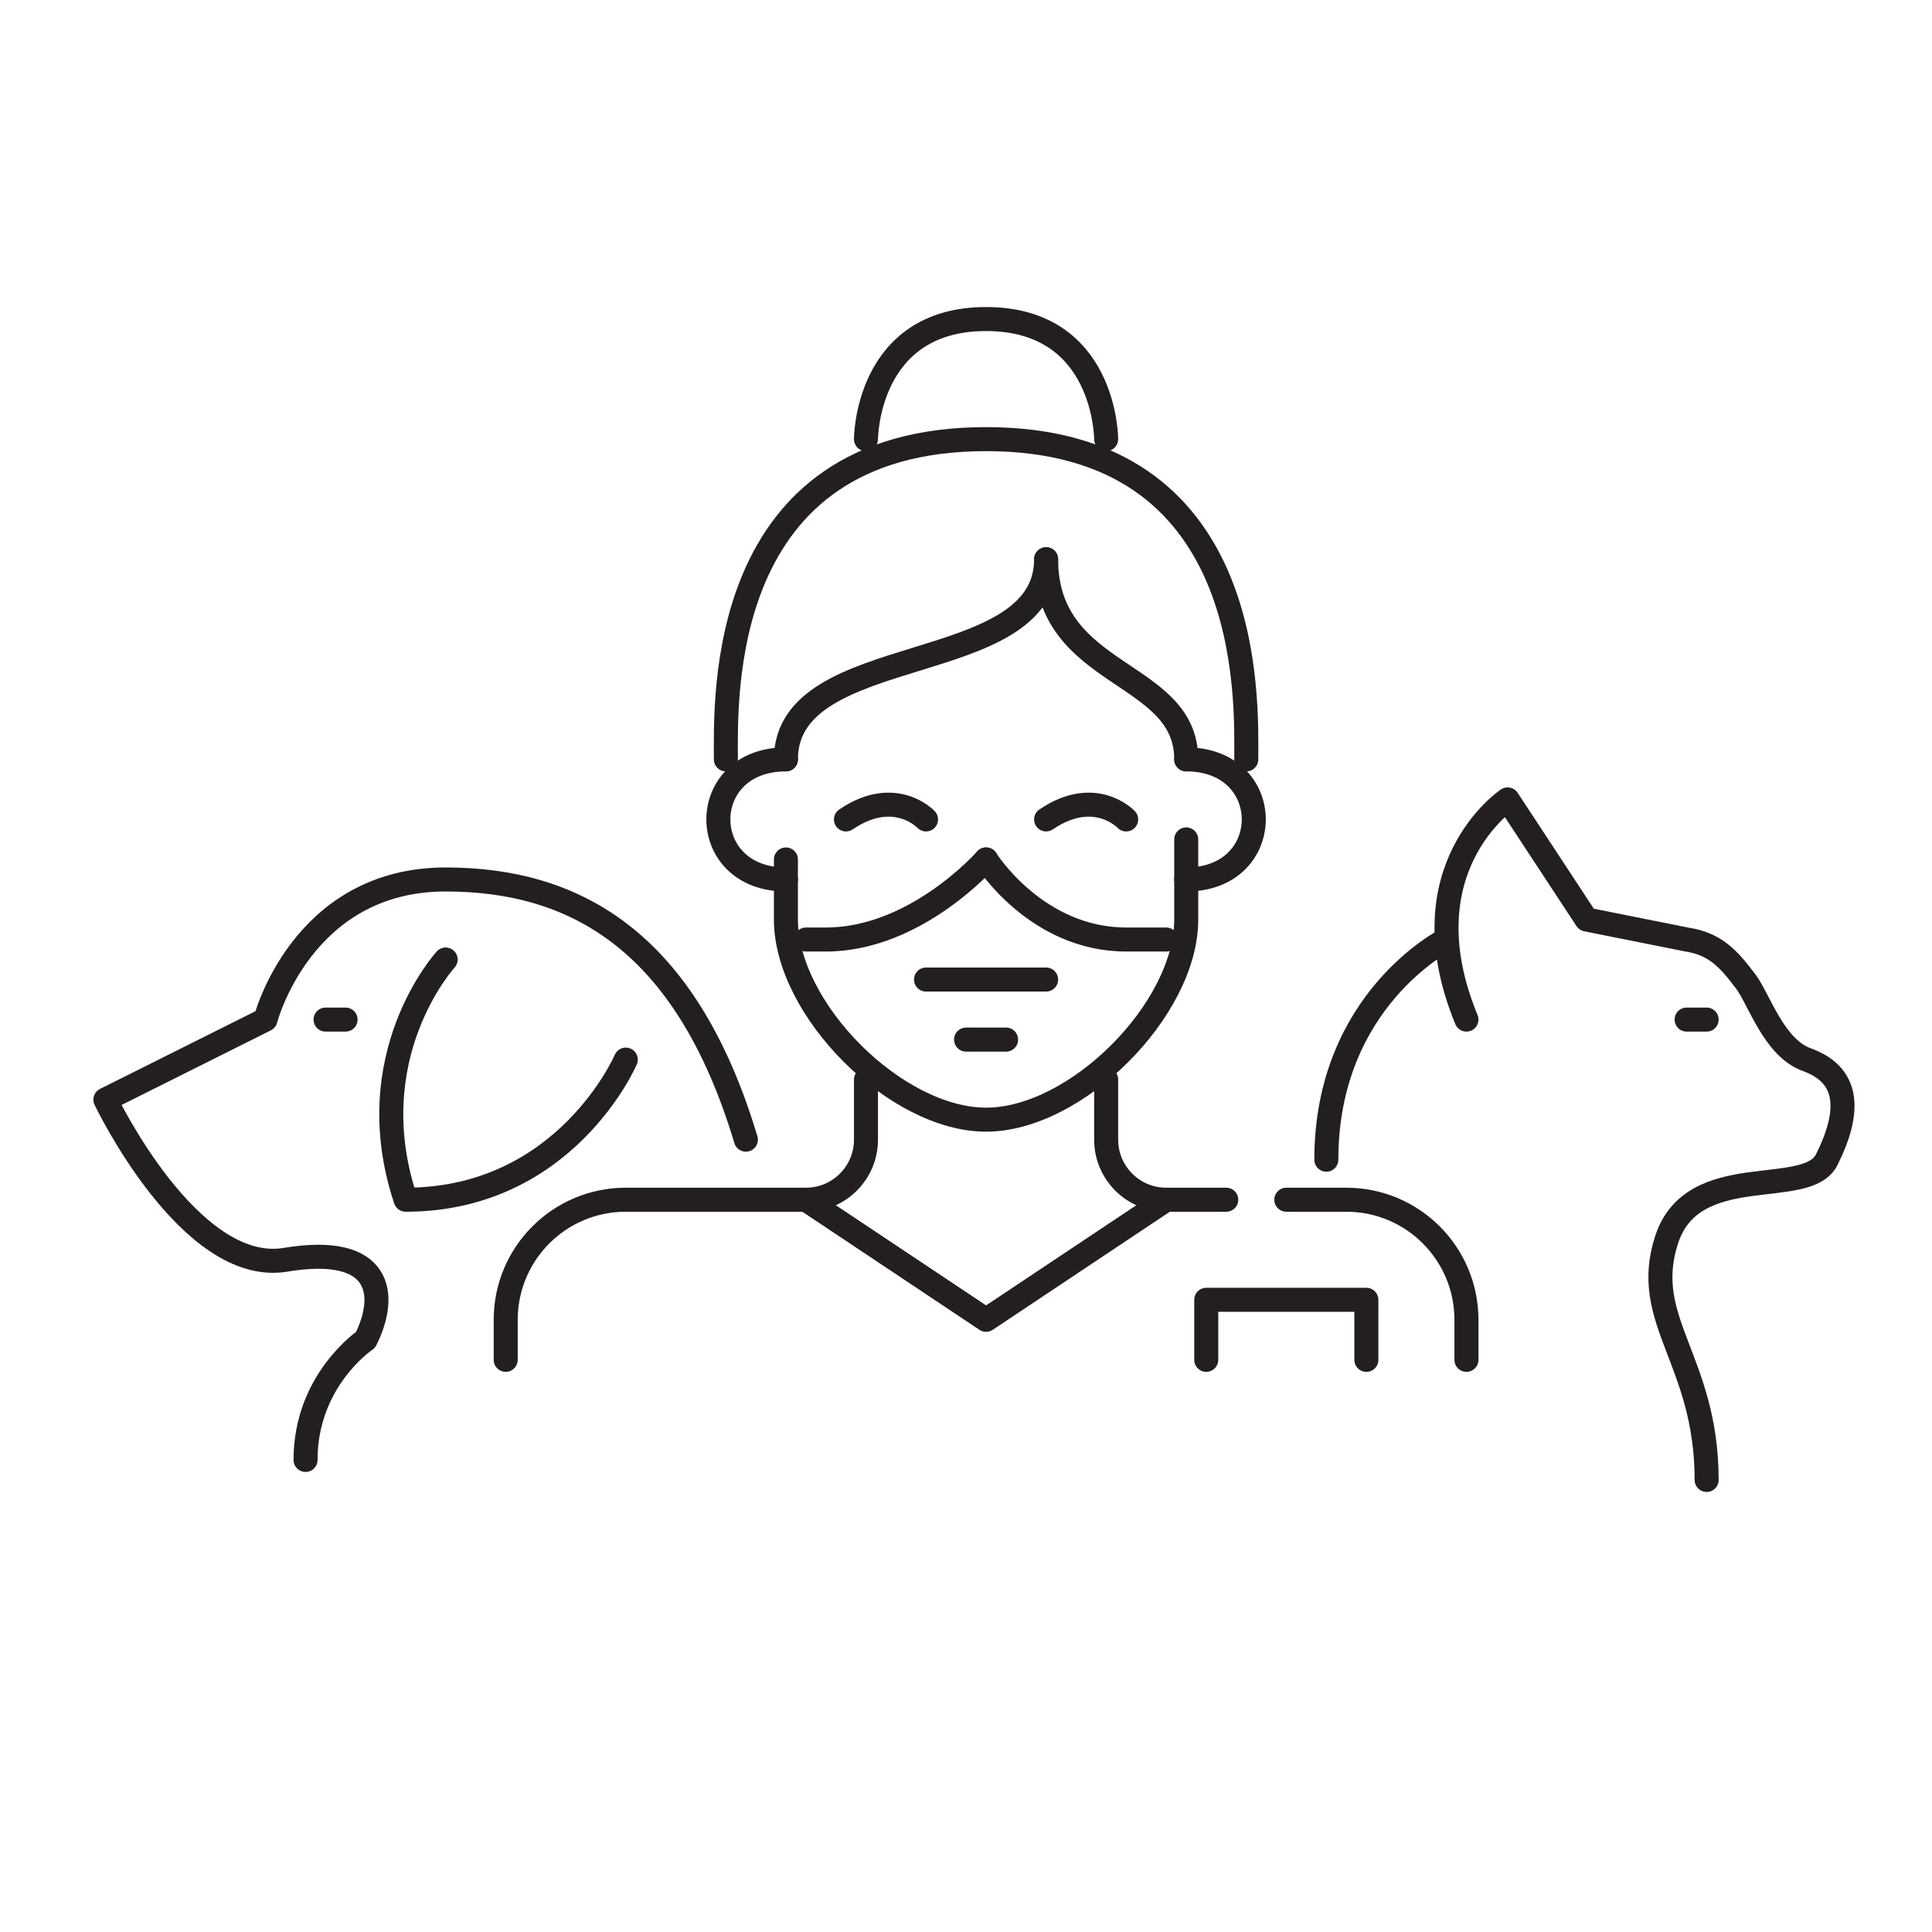 <?xml version="1.0" encoding="UTF-8" standalone="no"?>
<!-- Generator: Adobe Illustrator 27.5.0, SVG Export Plug-In . SVG Version: 6.00 Build 0)  -->

<svg
   xmlns:dc="http://purl.org/dc/elements/1.1/"
   xmlns:cc="http://creativecommons.org/ns#"
   xmlns:rdf="http://www.w3.org/1999/02/22-rdf-syntax-ns#"
   xmlns:svg="http://www.w3.org/2000/svg"
   xmlns="http://www.w3.org/2000/svg"
   xmlns:sodipodi="http://sodipodi.sourceforge.net/DTD/sodipodi-0.dtd"
   xmlns:inkscape="http://www.inkscape.org/namespaces/inkscape"
   version="1.1"
   id="ëÎÓÈ_1"
   x="0px"
   y="0px"
   viewBox="0 0 300 300"
   style="enable-background:new 0 0 300 300;"
   xml:space="preserve"
   sodipodi:docname="careers.svg"
   inkscape:version="0.92.4 (5da689c313, 2019-01-14)"><defs
   id="defs16" /><sodipodi:namedview
   pagecolor="#ffffff"
   bordercolor="#666666"
   borderopacity="1"
   objecttolerance="10"
   gridtolerance="10"
   guidetolerance="10"
   inkscape:pageopacity="0"
   inkscape:pageshadow="2"
   inkscape:window-width="1229"
   inkscape:window-height="586"
   id="namedview14"
   showgrid="false"
   inkscape:zoom="0.78666667"
   inkscape:cx="150"
   inkscape:cy="150"
   inkscape:window-x="55"
   inkscape:window-y="194"
   inkscape:window-maximized="0"
   inkscape:current-layer="ëÎÓÈ_1" />
<style
   type="text/css"
   id="style2">
	.st0{fill:none;stroke:#231F20;stroke-width:7.2;stroke-linecap:round;stroke-linejoin:round;stroke-miterlimit:10;}
	.st1{fill:none;stroke:#231F20;stroke-width:5.7;stroke-linecap:round;stroke-linejoin:round;stroke-miterlimit:10;}
	.st2{fill:none;stroke:#231F20;stroke-width:5.42;stroke-linecap:round;stroke-linejoin:round;stroke-miterlimit:10;}
	.st3{fill:none;stroke:#231F20;stroke-width:4.732;stroke-linecap:round;stroke-linejoin:round;stroke-miterlimit:10;}
	.st4{fill:none;stroke:#231F20;stroke-width:8.716;stroke-linecap:round;stroke-linejoin:round;stroke-miterlimit:10;}
	.st5{fill:#1A171B;}
</style>

<g
   transform="matrix(0.518,0,0,0.518,14.5,47.675)"
   id="g916"
   style="stroke:#231f20;stroke-opacity:1"><path
     class="cls-1"
     d="m 189.6,135.6 c 0,-18 -3,-96 78,-96 81,0 78,78 78,96"
     id="path8-5"
     inkscape:connector-curvature="0"
     style="fill:none;stroke:#231f20;stroke-width:7.2px;stroke-linecap:round;stroke-linejoin:round;stroke-opacity:1" /><path
     class="cls-1"
     d="m 207.6,165.6 v 18 c 0,27 33,60 60,60 27,0 60,-33 60,-60 v -24"
     id="path10"
     inkscape:connector-curvature="0"
     style="fill:none;stroke:#231f20;stroke-width:7.2px;stroke-linecap:round;stroke-linejoin:round;stroke-opacity:1" /><path
     class="cls-1"
     d="m 309.6,153.6 c 0,0 -9.34,-9.96 -24,0"
     id="path12"
     inkscape:connector-curvature="0"
     style="fill:none;stroke:#231f20;stroke-width:7.2px;stroke-linecap:round;stroke-linejoin:round;stroke-opacity:1" /><path
     class="cls-1"
     d="m 249.6,153.6 c 0,0 -9.34,-9.96 -24,0"
     id="path14"
     inkscape:connector-curvature="0"
     style="fill:none;stroke:#231f20;stroke-width:7.2px;stroke-linecap:round;stroke-linejoin:round;stroke-opacity:1" /><path
     class="cls-1"
     d="m 285.6,75.6 c 0,36 42,33 42,60"
     id="path16"
     inkscape:connector-curvature="0"
     style="fill:none;stroke:#231f20;stroke-width:7.2px;stroke-linecap:round;stroke-linejoin:round;stroke-opacity:1" /><path
     class="cls-1"
     d="m 207.6,135.6 c 0,-36 78,-24 78,-60"
     id="path18"
     inkscape:connector-curvature="0"
     style="fill:none;stroke:#231f20;stroke-width:7.2px;stroke-linecap:round;stroke-linejoin:round;stroke-opacity:1" /><path
     class="cls-1"
     d="m 231.6,39.6 c 0,0 0,-36 36,-36 36,0 36,36 36,36"
     id="path20"
     inkscape:connector-curvature="0"
     style="fill:none;stroke:#231f20;stroke-width:7.2px;stroke-linecap:round;stroke-linejoin:round;stroke-opacity:1" /><path
     class="cls-1"
     d="m 231.6,231.6 v 18 c 0,9.94 -8.06,18 -18,18 h -54 c -19.88,0 -36,16.12 -36,36 v 12"
     id="path22"
     inkscape:connector-curvature="0"
     style="fill:none;stroke:#231f20;stroke-width:7.2px;stroke-linecap:round;stroke-linejoin:round;stroke-opacity:1" /><path
     class="cls-1"
     d="m 357.6,267.6 h 18 c 19.88,0 36,16.12 36,36 v 12"
     id="path24"
     inkscape:connector-curvature="0"
     style="fill:none;stroke:#231f20;stroke-width:7.2px;stroke-linecap:round;stroke-linejoin:round;stroke-opacity:1" /><path
     class="cls-1"
     d="m 303.6,231.6 v 18 c 0,9.94 8.06,18 18,18 h 18"
     id="path26"
     inkscape:connector-curvature="0"
     style="fill:none;stroke:#231f20;stroke-width:7.2px;stroke-linecap:round;stroke-linejoin:round;stroke-opacity:1" /><path
     class="cls-1"
     d="m 213.6,189.6 h 6 c 27,0 48,-24 48,-24"
     id="path28"
     inkscape:connector-curvature="0"
     style="fill:none;stroke:#231f20;stroke-width:7.2px;stroke-linecap:round;stroke-linejoin:round;stroke-opacity:1" /><path
     class="cls-1"
     d="m 321.6,189.6 h -12 c -27,0 -42,-24 -42,-24"
     id="path30"
     inkscape:connector-curvature="0"
     style="fill:none;stroke:#231f20;stroke-width:7.2px;stroke-linecap:round;stroke-linejoin:round;stroke-opacity:1" /><path
     class="cls-1"
     d="m 207.6,135.6 c -27,0 -27,36 0,36"
     id="path32"
     inkscape:connector-curvature="0"
     style="fill:none;stroke:#231f20;stroke-width:7.2px;stroke-linecap:round;stroke-linejoin:round;stroke-opacity:1" /><path
     class="cls-1"
     d="m 327.6,135.6 c 27,0 27,36 0,36"
     id="path34"
     inkscape:connector-curvature="0"
     style="fill:none;stroke:#231f20;stroke-width:7.2px;stroke-linecap:round;stroke-linejoin:round;stroke-opacity:1" /><line
     class="cls-1"
     x1="249.6"
     y1="201.6"
     x2="285.6"
     y2="201.6"
     id="line36"
     style="fill:none;stroke:#231f20;stroke-width:7.2px;stroke-linecap:round;stroke-linejoin:round;stroke-opacity:1" /><line
     class="cls-1"
     x1="261.6"
     y1="219.6"
     x2="273.6"
     y2="219.6"
     id="line38"
     style="fill:none;stroke:#231f20;stroke-width:7.2px;stroke-linecap:round;stroke-linejoin:round;stroke-opacity:1" /><polyline
     class="cls-1"
     points="213.6 267.6 267.6 303.6 321.6 267.6"
     id="polyline40"
     style="fill:none;stroke:#231f20;stroke-width:7.2px;stroke-linecap:round;stroke-linejoin:round;stroke-opacity:1" /><polyline
     class="cls-1"
     points="333.6 315.6 333.6 297.6 381.6 297.6 381.6 315.6"
     id="polyline42"
     style="fill:none;stroke:#231f20;stroke-width:7.2px;stroke-linecap:round;stroke-linejoin:round;stroke-opacity:1" /><path
     class="cls-1"
     d="m 195.6,249.6 c -18,-60 -51.6,-78 -90,-78 -43.2,0 -54,42 -54,42 l -48,24 c 0,0 25.2,52.8 54,48 28.8,-4.8 30.79,10.42 24,24 0,0 -18,12 -18,36"
     id="path44"
     inkscape:connector-curvature="0"
     style="fill:none;stroke:#231f20;stroke-width:7.2px;stroke-linecap:round;stroke-linejoin:round;stroke-opacity:1" /><path
     class="cls-1"
     d="m 105.6,195.6 c 0,0 -26.4,28.8 -12,72 48,0 66,-42 66,-42"
     id="path46"
     inkscape:connector-curvature="0"
     style="fill:none;stroke:#231f20;stroke-width:7.2px;stroke-linecap:round;stroke-linejoin:round;stroke-opacity:1" /><line
     class="cls-1"
     x1="69.6"
     y1="213.6"
     x2="75.6"
     y2="213.6"
     id="line48"
     style="fill:none;stroke:#231f20;stroke-width:7.2px;stroke-linecap:round;stroke-linejoin:round;stroke-opacity:1" /><path
     class="cls-1"
     d="m 411.6,213.6 c -18.65,-45.29 12.34,-66 12.34,-66 l 23.66,36 30,6 c 8.52,1.28 12.56,5.72 17.74,12.6 3.99,5.3 8.41,19.84 18.26,23.4 12.49,4.52 13.51,14.97 6,30 -6,12 -40.09,-0.29 -48,24 -7.91,24.29 12,36 12,72"
     id="path50"
     inkscape:connector-curvature="0"
     style="fill:none;stroke:#231f20;stroke-width:7.2px;stroke-linecap:round;stroke-linejoin:round;stroke-opacity:1" /><path
     class="cls-1"
     d="m 405.6,189.6 c 0,0 -36,18 -36,66"
     id="path52"
     inkscape:connector-curvature="0"
     style="fill:none;stroke:#231f20;stroke-width:7.2px;stroke-linecap:round;stroke-linejoin:round;stroke-opacity:1" /><line
     class="cls-1"
     x1="483.6"
     y1="213.6"
     x2="477.6"
     y2="213.6"
     id="line54"
     style="fill:none;stroke:#231f20;stroke-width:7.2px;stroke-linecap:round;stroke-linejoin:round;stroke-opacity:1" /></g></svg>